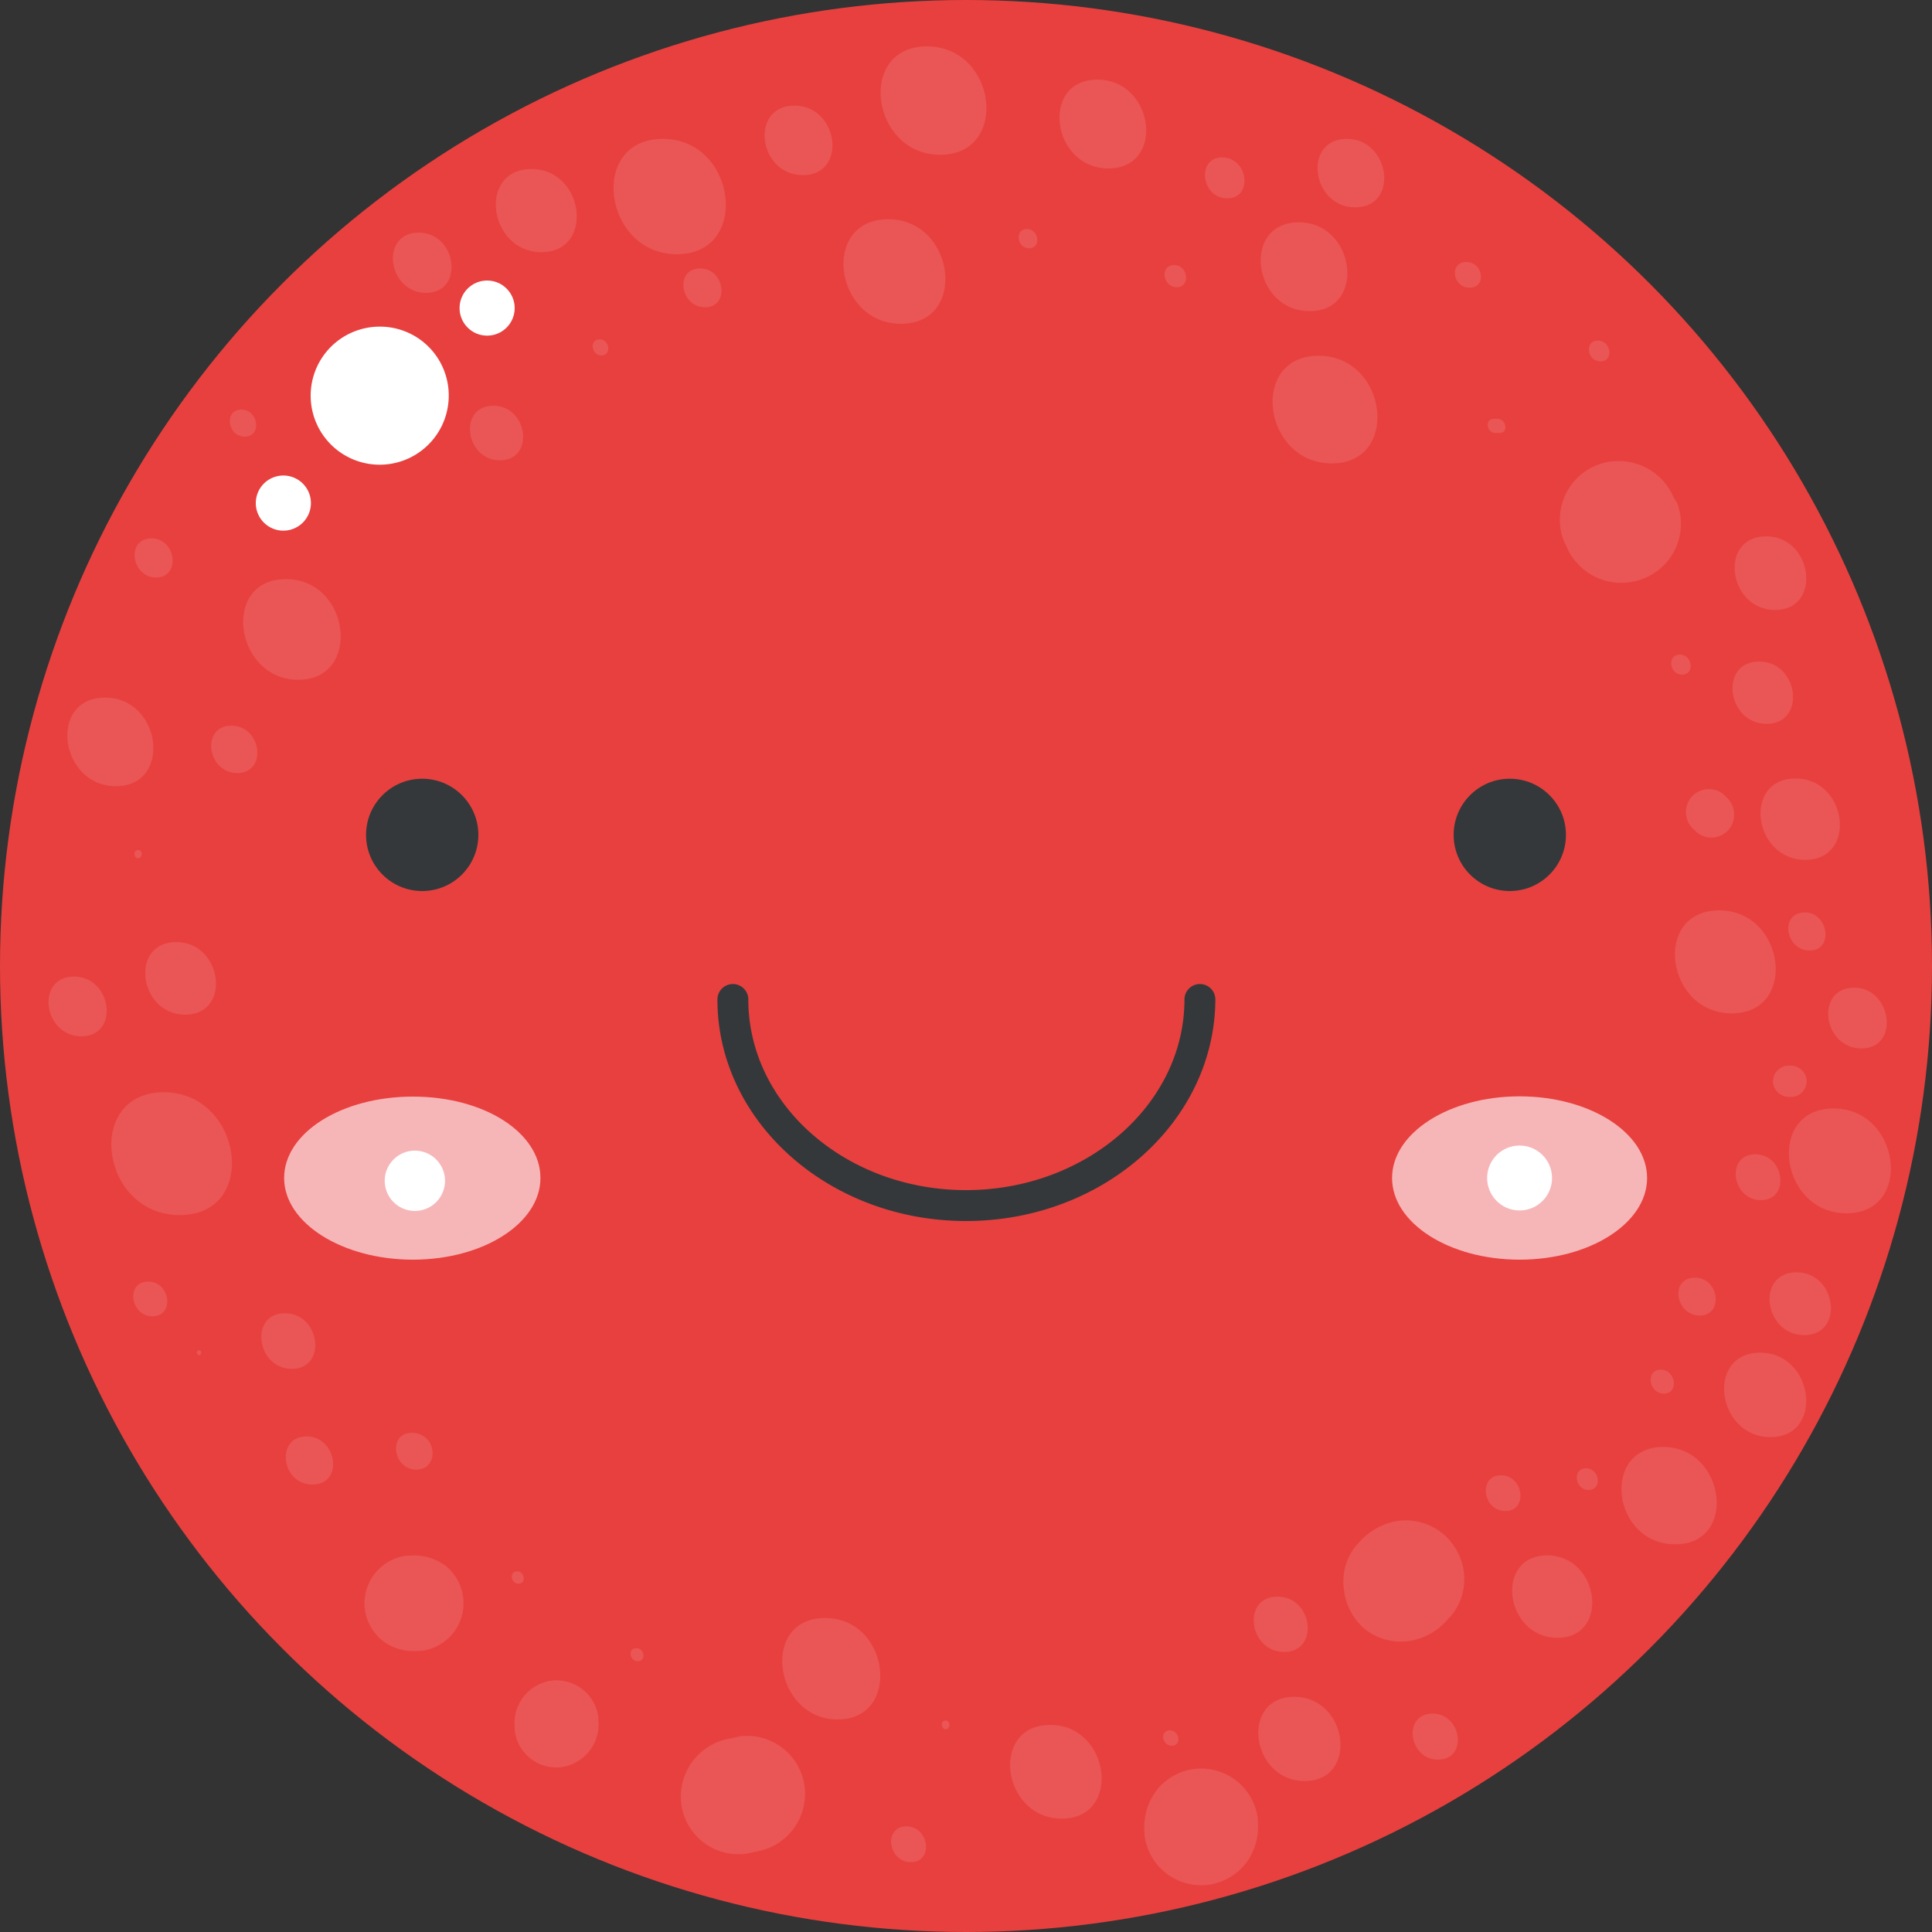 <svg id="Calque_1" data-name="Calque 1" xmlns="http://www.w3.org/2000/svg" viewBox="0 0 75 75"><rect x="0" y="0" width="75" height="75" fill="#333333" stroke="none"/><defs><style>.cls-1{fill:#e8403e;}.cls-2{fill:#35383a;}.cls-3{fill:#f6b6b8;}.cls-4{fill:#ea5555;}.cls-5{fill:none;stroke:#ea5555;stroke-linecap:round;stroke-linejoin:round;stroke-width:0;}.cls-6{fill:#fff;}</style></defs><title>circle-red</title><circle class="cls-1" cx="37.5" cy="37.5" r="37.5"/><circle class="cls-2" cx="16.39" cy="32.41" r="2.18"/><circle class="cls-2" cx="58.61" cy="32.41" r="2.18"/><path class="cls-2" d="M37.52,47.23c-5.32,0-9.65-3.86-9.65-8.6a.6.6,0,0,1,1.2,0c0,4.08,3.79,7.4,8.45,7.4S46,42.71,46,38.63a.6.6,0,1,1,1.2,0C47.18,43.37,42.85,47.23,37.52,47.23Z" transform="translate(-0.02 0.17)"/><path class="cls-3" d="M21,45.56c0,1.75-2.21,3.17-4.95,3.17s-5-1.42-5-3.17,2.22-3.16,5-3.16S21,43.81,21,45.56Z" transform="translate(-0.02 0.17)"/><ellipse class="cls-3" cx="58.99" cy="45.73" rx="4.95" ry="3.17"/><path class="cls-4" d="M36,1.63c-2.73,0-2.18,4.21.52,4.21S38.73,1.63,36,1.63Z" transform="translate(-0.02 0.17)"/><path class="cls-4" d="M39.88,8.72c-.48,0-.39.75.09.75S40.36,8.72,39.88,8.72Z" transform="translate(-0.02 0.17)"/><path class="cls-4" d="M34.5,8.34c-2.64,0-2.11,4.06.5,4.06S37.1,8.34,34.5,8.34Z" transform="translate(-0.02 0.17)"/><path class="cls-4" d="M42.62,2.92c-2.24,0-1.79,3.45.43,3.45S44.84,2.92,42.62,2.92Z" transform="translate(-0.02 0.17)"/><path class="cls-4" d="M45.6,10.12c-.57,0-.45.86.1.86S46.15,10.12,45.6,10.12Z" transform="translate(-0.02 0.17)"/><path class="cls-4" d="M47.46,5.94c-1,0-.82,1.59.2,1.59S48.48,5.94,47.46,5.94Z" transform="translate(-0.02 0.17)"/><path class="cls-4" d="M52.3,5.22c-1.72,0-1.38,2.66.33,2.66S54,5.22,52.3,5.22Z" transform="translate(-0.02 0.17)"/><path class="cls-4" d="M50.44,8.46c-2.25,0-1.8,3.45.42,3.45S52.65,8.46,50.44,8.46Z" transform="translate(-0.02 0.17)"/><path class="cls-4" d="M51.21,13.64c-2.72,0-2.17,4.18.51,4.18S53.89,13.64,51.21,13.64Z" transform="translate(-0.02 0.17)"/><path class="cls-4" d="M56.94,10c-.67,0-.54,1,.13,1S57.61,10,56.94,10Z" transform="translate(-0.02 0.17)"/><path class="cls-4" d="M58.15,16.09H58c-.35,0-.28.55.07.55h.18C58.58,16.64,58.51,16.09,58.15,16.09Z" transform="translate(-0.02 0.17)"/><path class="cls-5" d="M61.91,14.74s0,0,0,0Z" transform="translate(-0.02 0.17)"/><path class="cls-4" d="M65.12,19.34,65,19.16a2.32,2.32,0,0,0-3-1.27,2.28,2.28,0,0,0-1.27,2.95l.09.18a2.31,2.31,0,0,0,3,1.27A2.28,2.28,0,0,0,65.12,19.34Z" transform="translate(-0.02 0.17)"/><path class="cls-4" d="M62.05,13.05c-.53,0-.43.81.1.81S62.57,13.05,62.05,13.05Z" transform="translate(-0.02 0.17)"/><path class="cls-4" d="M65.23,25.24c-.51,0-.41.78.09.78S65.73,25.24,65.23,25.24Z" transform="translate(-0.02 0.17)"/><path class="cls-4" d="M68.31,25.51c-1.57,0-1.26,2.42.29,2.42S69.86,25.51,68.31,25.51Z" transform="translate(-0.02 0.17)"/><path class="cls-4" d="M67,30.74l-.09-.09a.89.89,0,1,0-1.1,1.41l.09.09A.89.89,0,0,0,67.16,32,.92.92,0,0,0,67,30.74Z" transform="translate(-0.02 0.17)"/><path class="cls-4" d="M69.72,30.05c-2.06,0-1.65,3.16.38,3.16S71.75,30.05,69.72,30.05Z" transform="translate(-0.02 0.17)"/><path class="cls-4" d="M70.09,35.25c-1,0-.77,1.48.18,1.48S71,35.25,70.09,35.25Z" transform="translate(-0.02 0.17)"/><path class="cls-5" d="M65.91,37.28a0,0,0,0,0,0,0Z" transform="translate(-0.02 0.17)"/><path class="cls-4" d="M69.47,41.2h-.09a.62.62,0,0,0-.53.68.63.63,0,0,0,.68.53h.09a.61.61,0,0,0,.53-.68A.62.62,0,0,0,69.47,41.2Z" transform="translate(-0.02 0.17)"/><path class="cls-4" d="M72.08,39.47H72c-.08,0-.06.13,0,.13h.09C72.18,39.6,72.16,39.47,72.08,39.47Z" transform="translate(-0.02 0.17)"/><path class="cls-4" d="M66.76,35.17c-2.61,0-2.09,4,.49,4S69.33,35.17,66.76,35.17Z" transform="translate(-0.02 0.17)"/><path class="cls-4" d="M68.16,44.64c-1.16,0-.92,1.78.22,1.78S69.31,44.64,68.16,44.64Z" transform="translate(-0.02 0.17)"/><path class="cls-4" d="M72,38.17c-1.53,0-1.23,2.36.28,2.36S73.46,38.17,72,38.17Z" transform="translate(-0.02 0.17)"/><path class="cls-4" d="M71.2,42.86c-2.64,0-2.11,4.07.5,4.07S73.81,42.86,71.2,42.86Z" transform="translate(-0.02 0.17)"/><path class="cls-4" d="M69.76,49.22c-1.59,0-1.27,2.44.3,2.44S71.33,49.22,69.76,49.22Z" transform="translate(-0.02 0.17)"/><path class="cls-4" d="M64.49,53c-.6,0-.48.93.12.93S65.08,53,64.49,53Z" transform="translate(-0.02 0.17)"/><path class="cls-4" d="M68.35,52.34c-2.13,0-1.7,3.28.4,3.28S70.45,52.34,68.35,52.34Z" transform="translate(-0.02 0.17)"/><path class="cls-4" d="M65.82,49.43c-1,0-.76,1.47.18,1.47S66.77,49.43,65.82,49.43Z" transform="translate(-0.02 0.17)"/><path class="cls-4" d="M61.59,56.83c-.55,0-.44.84.1.84S62.13,56.83,61.59,56.83Z" transform="translate(-0.02 0.17)"/><path class="cls-4" d="M64.59,56c-2.45,0-2,3.78.46,3.78S67,56,64.59,56Z" transform="translate(-0.02 0.17)"/><path class="cls-4" d="M60.08,60.21c-2.07,0-1.65,3.2.4,3.2S62.13,60.21,60.08,60.21Z" transform="translate(-0.02 0.17)"/><path class="cls-4" d="M58.29,57.1c-.9,0-.72,1.39.17,1.39S59.17,57.1,58.29,57.1Z" transform="translate(-0.02 0.17)"/><path class="cls-4" d="M55.63,66.35c-1.17,0-.94,1.79.22,1.79S56.78,66.35,55.63,66.35Z" transform="translate(-0.02 0.17)"/><path class="cls-4" d="M56.85,60.88A2.32,2.32,0,0,0,56,59.34a2.28,2.28,0,0,0-1.71-.47,2.51,2.51,0,0,0-1.54.87l-.09.09a2.21,2.21,0,0,0-.47,1.7A2.35,2.35,0,0,0,53,63.07a2.27,2.27,0,0,0,1.7.47,2.46,2.46,0,0,0,1.54-.87l.09-.09A2.22,2.22,0,0,0,56.85,60.88Z" transform="translate(-0.02 0.17)"/><path class="cls-4" d="M50.26,65.7c-2.12,0-1.69,3.27.41,3.27S52.37,65.7,50.26,65.7Z" transform="translate(-0.02 0.17)"/><path class="cls-4" d="M54.82,67.76s0,.06,0,.06S54.86,67.76,54.82,67.76Z" transform="translate(-0.02 0.17)"/><path class="cls-4" d="M49.61,61.81c-1.4,0-1.12,2.15.26,2.15S51,61.81,49.61,61.81Z" transform="translate(-0.02 0.17)"/><path class="cls-4" d="M45.43,67c-.39,0-.31.6.08.6S45.82,67,45.43,67Z" transform="translate(-0.02 0.17)"/><path class="cls-4" d="M46.38,68.5a2.22,2.22,0,0,0-1.47.84A2.37,2.37,0,0,0,44.45,71v.09A2.22,2.22,0,0,0,46.92,73a2.26,2.26,0,0,0,1.47-.84,2.38,2.38,0,0,0,.46-1.63v-.09A2.22,2.22,0,0,0,46.38,68.5Z" transform="translate(-0.02 0.17)"/><path class="cls-4" d="M40.79,66.79c-2.37,0-1.89,3.64.45,3.64S43.13,66.79,40.79,66.79Z" transform="translate(-0.02 0.17)"/><path class="cls-4" d="M36.73,66.62c-.22,0-.18.34,0,.34S36.94,66.62,36.73,66.62Z" transform="translate(-0.02 0.17)"/><path class="cls-4" d="M35.21,70.73c-.91,0-.72,1.39.17,1.39S36.1,70.73,35.21,70.73Z" transform="translate(-0.02 0.17)"/><path class="cls-4" d="M31.26,69.23a2.25,2.25,0,0,0-2.49-2l-.36.08a2.29,2.29,0,0,0-1.95,2.49A2.24,2.24,0,0,0,29,71.79l.37-.08A2.27,2.27,0,0,0,31.26,69.23Z" transform="translate(-0.02 0.17)"/><path class="cls-4" d="M32.05,62.64c-2.55,0-2,3.94.49,3.94S34.58,62.64,32.05,62.64Z" transform="translate(-0.02 0.17)"/><path class="cls-4" d="M24.72,63.81c-.34,0-.27.51.06.51S25.05,63.81,24.72,63.81Z" transform="translate(-0.02 0.17)"/><path class="cls-4" d="M21.37,65.08A1.67,1.67,0,0,0,20,66.9V67a1.63,1.63,0,0,0,1.82,1.43,1.68,1.68,0,0,0,1.43-1.83V66.5A1.64,1.64,0,0,0,21.37,65.08Z" transform="translate(-0.02 0.17)"/><path class="cls-4" d="M18,61.84a1.85,1.85,0,0,0-.7-1.24,2.06,2.06,0,0,0-1.38-.38H15.8a1.87,1.87,0,0,0-1.62,2.07,1.89,1.89,0,0,0,.7,1.24,2,2,0,0,0,1.38.39h.09A1.86,1.86,0,0,0,18,61.84Z" transform="translate(-0.02 0.17)"/><path class="cls-4" d="M20.09,60.83c-.31,0-.25.48.06.48S20.4,60.83,20.09,60.83Z" transform="translate(-0.02 0.17)"/><path class="cls-4" d="M16,55.45c-.92,0-.74,1.43.18,1.43S17,55.45,16,55.45Z" transform="translate(-0.02 0.17)"/><path class="cls-4" d="M11.92,55.59c-1.21,0-1,1.87.23,1.87S13.11,55.59,11.92,55.59Z" transform="translate(-0.02 0.17)"/><path class="cls-4" d="M7.75,52.25c-.13,0-.1.19,0,.19S7.87,52.25,7.75,52.25Z" transform="translate(-0.02 0.17)"/><path class="cls-4" d="M11.08,50.81c-1.4,0-1.11,2.16.27,2.16S12.46,50.81,11.08,50.81Z" transform="translate(-0.02 0.17)"/><path class="cls-4" d="M6.38,42.23C3.28,42.23,3.9,47,7,47S9.44,42.23,6.38,42.23Z" transform="translate(-0.02 0.17)"/><path class="cls-4" d="M5.77,49.58c-.88,0-.7,1.35.17,1.35S6.64,49.58,5.77,49.58Z" transform="translate(-0.02 0.17)"/><path class="cls-4" d="M2.89,37.74c-1.5,0-1.2,2.32.29,2.32S4.38,37.74,2.89,37.74Z" transform="translate(-0.02 0.17)"/><path class="cls-4" d="M6.86,36.4c-1.83,0-1.46,2.82.35,2.82S8.67,36.4,6.86,36.4Z" transform="translate(-0.02 0.17)"/><path class="cls-4" d="M5.38,32.83c-.21,0-.17.32,0,.32S5.59,32.83,5.38,32.83Z" transform="translate(-0.02 0.17)"/><path class="cls-4" d="M4.1,26.91c-2.23,0-1.78,3.44.42,3.44S6.3,26.91,4.1,26.91Z" transform="translate(-0.02 0.17)"/><path class="cls-4" d="M9,28c-1.19,0-.95,1.84.23,1.84S10.19,28,9,28Z" transform="translate(-0.02 0.17)"/><path class="cls-4" d="M10.57,24.26c-.13,0-.11.2,0,.2S10.69,24.26,10.57,24.26Z" transform="translate(-0.02 0.17)"/><path class="cls-4" d="M5.9,20.73c-1,0-.79,1.52.18,1.52S6.87,20.73,5.9,20.73Z" transform="translate(-0.02 0.17)"/><path class="cls-4" d="M9.39,15.73c-.68,0-.55,1.05.13,1.05S10.06,15.73,9.39,15.73Z" transform="translate(-0.02 0.17)"/><path class="cls-4" d="M11.12,22.31c-2.54,0-2,3.91.48,3.91S13.63,22.31,11.12,22.31Z" transform="translate(-0.02 0.17)"/><path class="cls-4" d="M19.17,15.58c-1.38,0-1.1,2.12.26,2.12S20.53,15.58,19.17,15.58Z" transform="translate(-0.02 0.17)"/><path class="cls-4" d="M16.27,8.86c-1.52,0-1.21,2.34.29,2.34S17.77,8.86,16.27,8.86Z" transform="translate(-0.02 0.17)"/><path class="cls-4" d="M20.65,6.39c-2.1,0-1.68,3.23.39,3.23S22.72,6.39,20.65,6.39Z" transform="translate(-0.02 0.17)"/><path class="cls-4" d="M23.29,13c-.4,0-.32.63.08.63S23.7,13,23.29,13Z" transform="translate(-0.02 0.17)"/><path class="cls-4" d="M27.2,10.25c-1,0-.78,1.51.19,1.51S28.17,10.25,27.2,10.25Z" transform="translate(-0.02 0.17)"/><path class="cls-4" d="M25.75,5.22c-2.91,0-2.32,4.48.55,4.48S28.62,5.22,25.75,5.22Z" transform="translate(-0.02 0.17)"/><path class="cls-4" d="M30.86,3.93c-1.76,0-1.41,2.7.33,2.7S32.59,3.93,30.86,3.93Z" transform="translate(-0.02 0.17)"/><path class="cls-6" d="M17.44,15.19a2.68,2.68,0,1,1-2.68-2.68A2.67,2.67,0,0,1,17.44,15.19Z" transform="translate(-0.02 0.17)"/><circle class="cls-6" cx="18.91" cy="11.96" r="1.07"/><path class="cls-6" d="M12.09,19.36A1.07,1.07,0,1,1,11,18.29,1.07,1.07,0,0,1,12.09,19.36Z" transform="translate(-0.02 0.17)"/><path class="cls-4" d="M68.58,20.65c-1.86,0-1.48,2.86.35,2.86S70.41,20.65,68.58,20.65Z" transform="translate(-0.02 0.17)"/><circle class="cls-6" cx="58.99" cy="45.73" r="1.26"/><path class="cls-6" d="M17.29,45.56a1.17,1.17,0,1,1-2.33,0,1.17,1.17,0,0,1,2.33,0Z" transform="translate(-0.02 0.17)"/></svg>